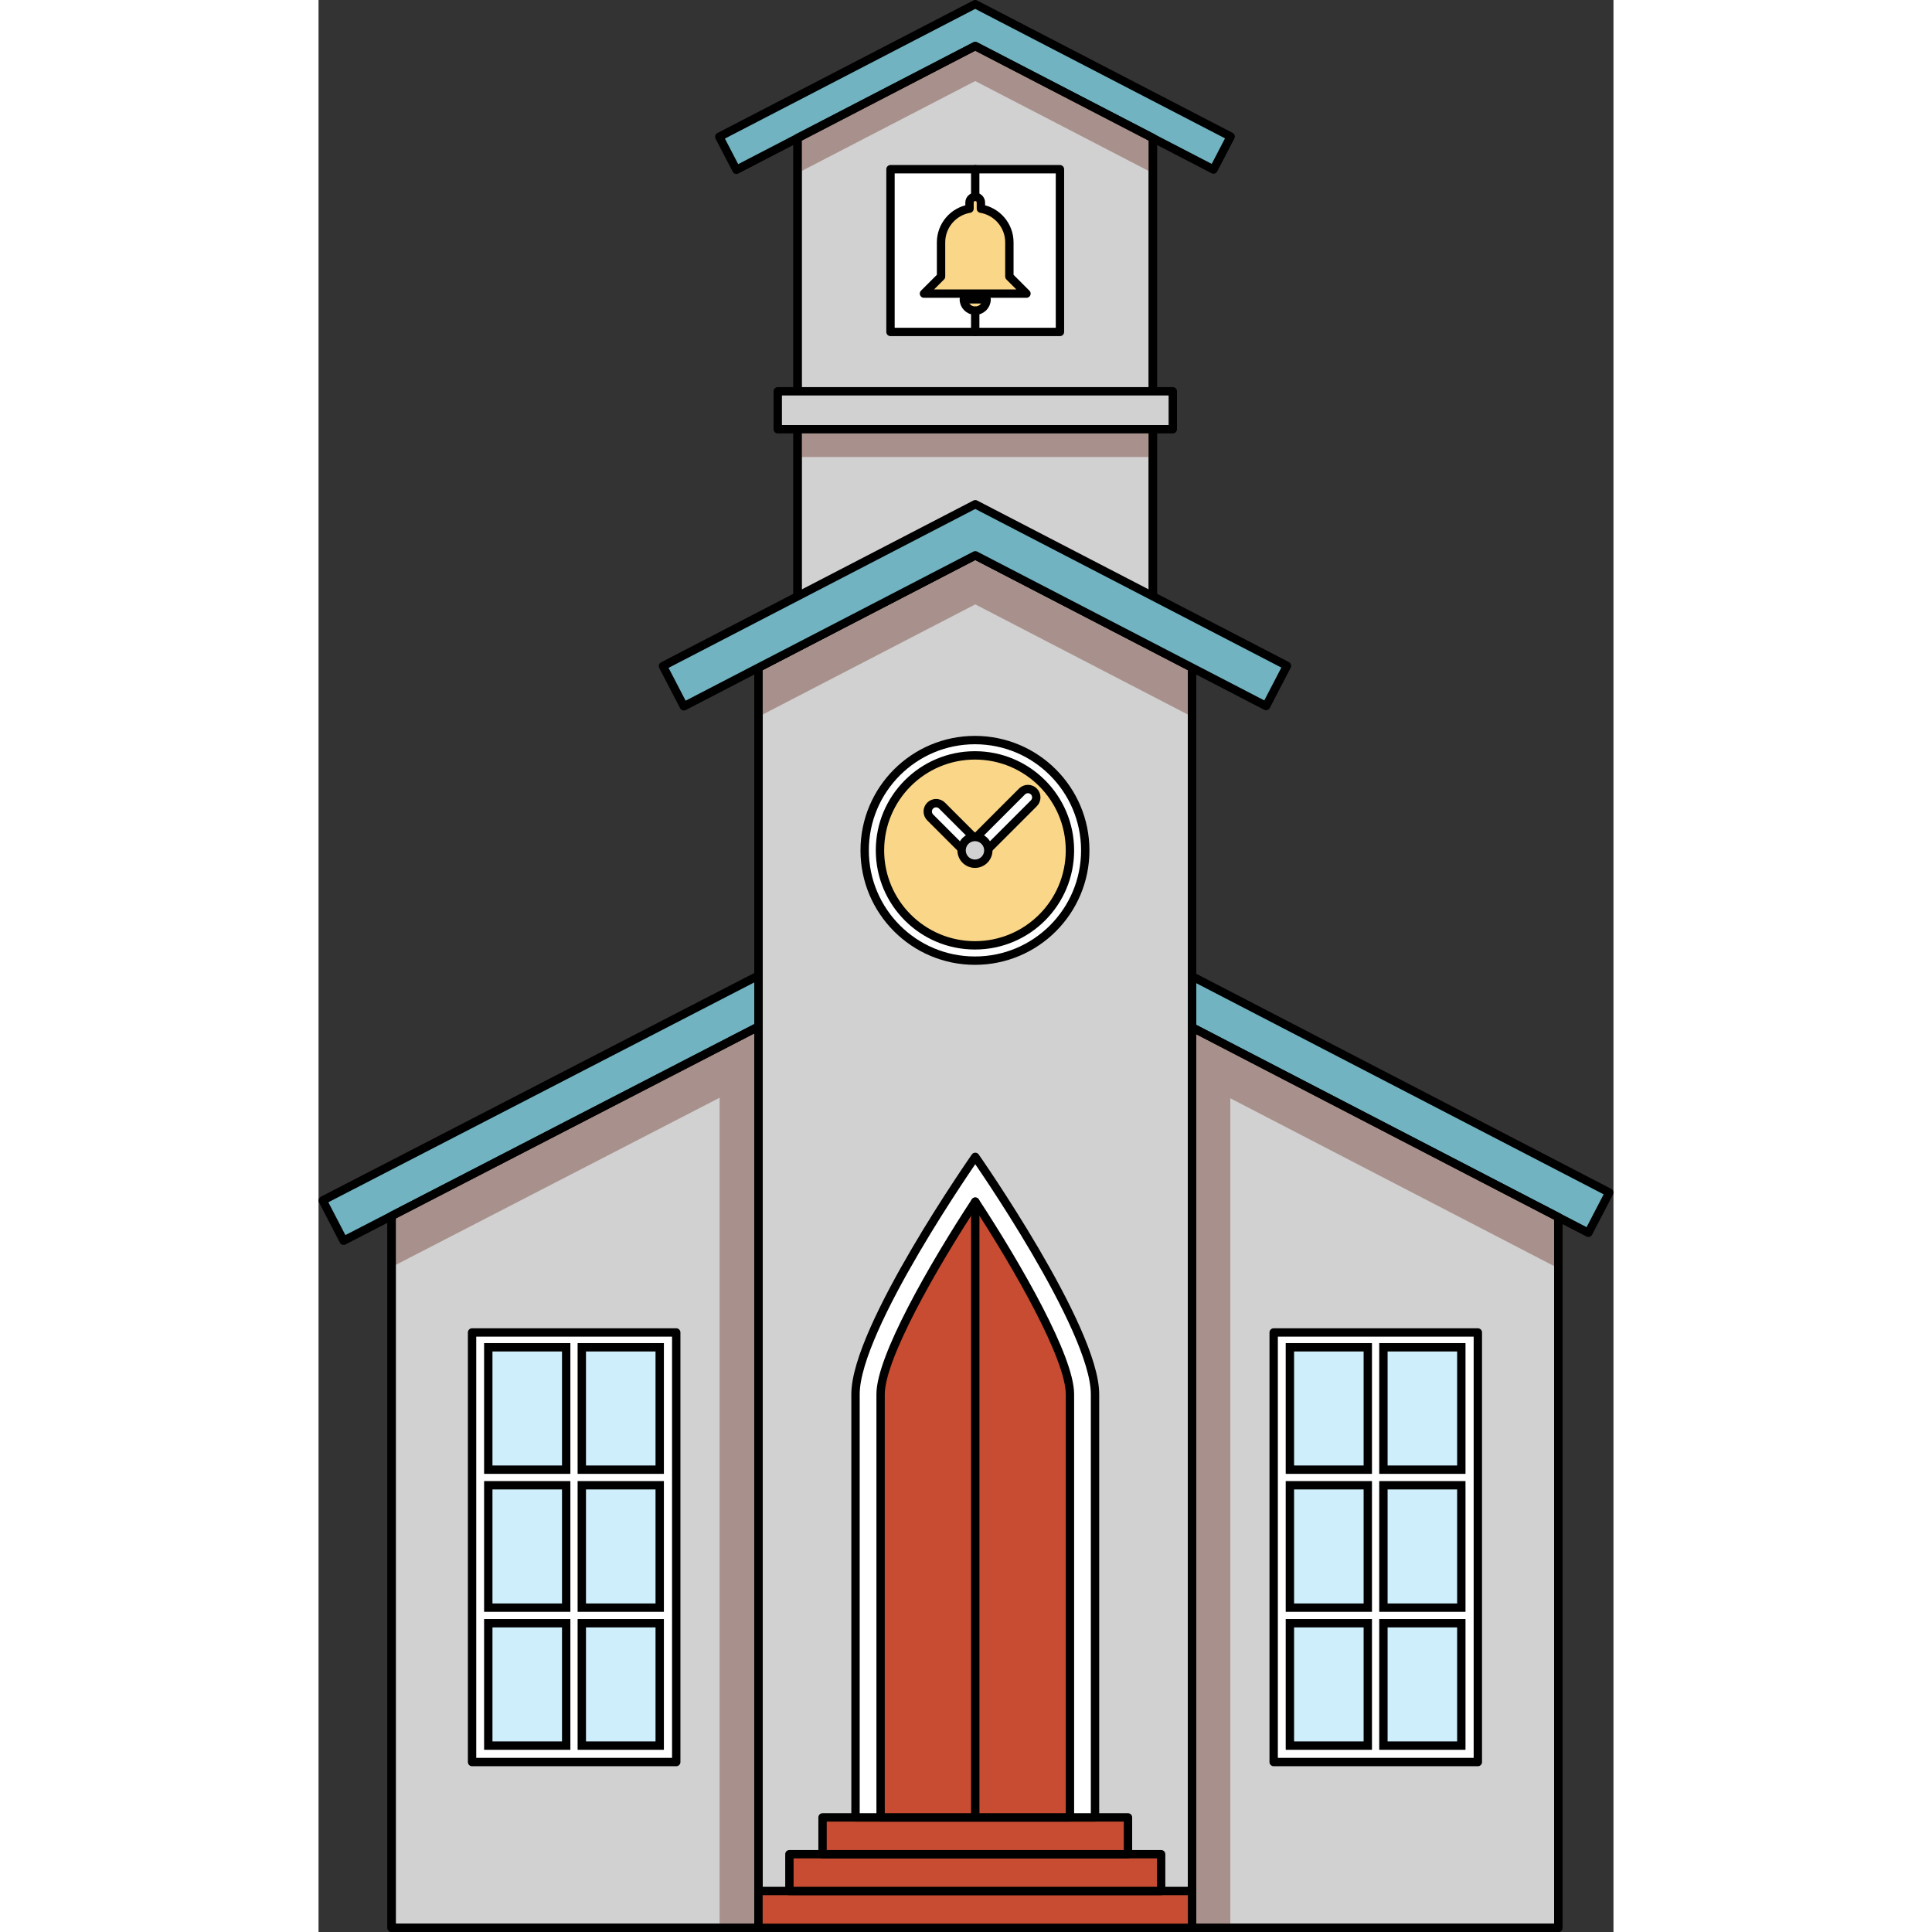 <?xml version="1.0" encoding="utf-8"?>
<!-- Created by: Science Figures, www.sciencefigures.org, Generator: Science Figures Editor -->
<svg version="1.1" id="Layer_1" xmlns="http://www.w3.org/2000/svg" xmlns:xlink="http://www.w3.org/1999/xlink" 
	 width="800px" height="800px" viewBox="0 0 154.879 231.073" enable-background="new 0 0 154.879 231.073"
	 xml:space="preserve">
<rect x="0" y="0" width="154.879" height="231.073" fill="#333333" stroke="none"/>
<g>
	<polygon fill="#D1D1D1" stroke="#000000" stroke-linecap="round" stroke-linejoin="round" stroke-miterlimit="10" points="
		78.511,109.42 8.741,145.431 8.741,230.573 148.281,230.573 148.281,145.58 	"/>
	<polygon fill="#71B3C1" stroke="#000000" stroke-linecap="round" stroke-linejoin="round" stroke-miterlimit="10" points="
		78.511,103.312 0.5,143.58 3,148.394 78.511,109.42 151.879,147.445 154.379,142.632 	"/>
	<polygon opacity="0.5" fill="#815349" points="148.281,145.58 109.054,125.25 109.054,125.142 78.511,108.85 47.968,125.142 
		47.968,125.186 8.741,145.434 8.741,151.539 47.968,131.293 47.968,230.573 109.054,230.573 109.054,131.358 148.281,151.688 	"/>
	<polygon fill="none" stroke="#000000" stroke-linecap="round" stroke-linejoin="round" stroke-miterlimit="10" points="
		78.511,109.42 8.741,145.431 8.741,230.573 148.281,230.573 148.281,145.58 	"/>
	<g>
		<polygon fill="#D1D1D1" stroke="#000000" stroke-linecap="round" stroke-linejoin="round" stroke-miterlimit="10" points="
			78.542,5.505 57.294,16.511 57.294,138.023 99.789,138.023 99.789,16.511 		"/>
		<rect x="57.294" y="50.125" opacity="0.5" fill="#815349" width="42.496" height="4.536"/>
		<polygon fill="#71B3C1" stroke="#000000" stroke-linecap="round" stroke-linejoin="round" stroke-miterlimit="10" points="
			78.542,0.5 47.93,16.361 49.979,20.306 78.542,5.505 107.043,20.277 109.092,16.333 		"/>
		<polygon opacity="0.5" fill="#815349" points="57.294,16.511 57.294,20.705 78.542,9.695 99.789,20.708 99.789,16.511 
			78.542,5.505 		"/>
		<polygon fill="none" stroke="#000000" stroke-linecap="round" stroke-linejoin="round" stroke-miterlimit="10" points="
			78.542,5.505 57.294,16.511 57.294,138.023 99.789,138.023 99.789,16.511 		"/>
		<polygon fill="#D1D1D1" stroke="#000000" stroke-linecap="round" stroke-linejoin="round" stroke-miterlimit="10" points="
			78.548,66.417 52.619,79.847 52.619,230.573 104.478,230.573 104.478,79.847 		"/>
		<polygon opacity="0.5" fill="#815349" points="52.619,79.847 52.619,85.721 78.548,72.285 104.478,85.724 104.478,79.847 
			78.548,66.417 		"/>
		<polygon fill="none" stroke="#000000" stroke-linecap="round" stroke-linejoin="round" stroke-miterlimit="10" points="
			78.548,66.417 52.619,79.847 52.619,230.573 104.478,230.573 104.478,79.847 		"/>
		
			<circle fill="#FFFFFF" stroke="#000000" stroke-linecap="round" stroke-linejoin="round" stroke-miterlimit="10" cx="78.511" cy="101.706" r="13.191"/>
		
			<circle fill="#F9D688" stroke="#000000" stroke-linecap="round" stroke-linejoin="round" stroke-miterlimit="10" cx="78.511" cy="101.706" r="11.36"/>
		<path fill="#FFFFFF" stroke="#000000" stroke-linecap="round" stroke-linejoin="round" stroke-miterlimit="10" d="M77.804,102.413
			l-4.648-4.648c-0.39-0.391-0.39-1.024,0-1.414s1.024-0.39,1.414,0l3.941,3.941l5.63-5.63c0.391-0.39,1.024-0.39,1.414,0
			s0.39,1.024,0,1.414l-6.337,6.337C78.827,102.804,78.194,102.804,77.804,102.413z"/>
		
			<circle fill="#D1D1D1" stroke="#000000" stroke-linecap="round" stroke-linejoin="round" stroke-miterlimit="10" cx="78.511" cy="101.706" r="1.598"/>
		
			<rect x="54.924" y="46.8" fill="#D1D1D1" stroke="#000000" stroke-linecap="round" stroke-linejoin="round" stroke-miterlimit="10" width="47.249" height="4.536"/>
		
			<rect x="68.408" y="20.239" fill="#FFFFFF" stroke="#000000" stroke-linecap="round" stroke-linejoin="round" stroke-miterlimit="10" width="20.268" height="19.462"/>
		
			<rect x="52.619" y="226.17" fill="#C74C31" stroke="#000000" stroke-linecap="round" stroke-linejoin="round" stroke-miterlimit="10" width="51.859" height="4.402"/>
		
			<rect x="56.318" y="221.768" fill="#C74C31" stroke="#000000" stroke-linecap="round" stroke-linejoin="round" stroke-miterlimit="10" width="44.461" height="4.402"/>
		
			<rect x="60.282" y="217.366" fill="#C74C31" stroke="#000000" stroke-linecap="round" stroke-linejoin="round" stroke-miterlimit="10" width="36.532" height="4.402"/>
		<path fill="#FFFFFF" stroke="#000000" stroke-linecap="round" stroke-linejoin="round" stroke-miterlimit="10" d="M78.548,138.364
			L78.548,138.364c0,0-14.323,20.475-14.323,28.385v50.617h28.645v-50.617C92.871,158.839,78.548,138.364,78.548,138.364z"/>
		<path fill="#C74C31" stroke="#000000" stroke-linecap="round" stroke-linejoin="round" stroke-miterlimit="10" d="M67.226,217.366
			v-50.617c0-4.344,6.196-15.212,11.322-23.029c5.126,7.819,11.323,18.689,11.323,23.029v50.617H67.226z"/>
		<polygon fill="#71B3C1" stroke="#000000" stroke-linecap="round" stroke-linejoin="round" stroke-miterlimit="10" points="
			78.548,60.309 41.192,79.664 43.692,84.478 78.548,66.417 113.329,84.444 115.83,79.63 		"/>
		
			<path id="changecolor_443_" fill="#F9D688" stroke="#000000" stroke-linecap="round" stroke-linejoin="round" stroke-miterlimit="10" d="
			M82.627,33.075v-4.086c0-2.023-1.471-3.704-3.405-4.031v-0.735c0-0.376-0.304-0.681-0.681-0.681c-0.377,0-0.681,0.304-0.681,0.681
			v0.735c-1.933,0.327-3.405,2.008-3.405,4.031v4.086l-2.043,2.043H84.67L82.627,33.075z M78.542,37.161
			c0.752,0,1.362-0.61,1.362-1.362H77.18C77.18,36.551,77.79,37.161,78.542,37.161z"/>
		
			<line fill="#F9D688" stroke="#000000" stroke-linecap="round" stroke-linejoin="round" stroke-miterlimit="10" x1="78.542" y1="23.542" x2="78.542" y2="20.239"/>
		
			<line fill="#F9D688" stroke="#000000" stroke-linecap="round" stroke-linejoin="round" stroke-miterlimit="10" x1="78.542" y1="37.161" x2="78.542" y2="39.701"/>
		
			<line fill="none" stroke="#000000" stroke-linecap="round" stroke-linejoin="round" stroke-miterlimit="10" x1="78.548" y1="143.72" x2="78.548" y2="217.366"/>
	</g>
	<g>
		<g>
			
				<rect x="114.238" y="159.367" fill="#FFFFFF" stroke="#000000" stroke-linecap="round" stroke-linejoin="round" stroke-miterlimit="10" width="24.42" height="51.379"/>
			<g>
				<rect x="116.178" y="161.14" fill="#CEEEFB" stroke="#000000" stroke-miterlimit="10" width="9.318" height="14.638"/>
				<rect x="116.178" y="177.641" fill="#CEEEFB" stroke="#000000" stroke-miterlimit="10" width="9.318" height="14.638"/>
				<rect x="116.178" y="194.142" fill="#CEEEFB" stroke="#000000" stroke-miterlimit="10" width="9.318" height="14.638"/>
				<rect x="127.363" y="161.14" fill="#CEEEFB" stroke="#000000" stroke-miterlimit="10" width="9.318" height="14.638"/>
				<rect x="127.363" y="177.641" fill="#CEEEFB" stroke="#000000" stroke-miterlimit="10" width="9.318" height="14.638"/>
				<rect x="127.363" y="194.142" fill="#CEEEFB" stroke="#000000" stroke-miterlimit="10" width="9.318" height="14.638"/>
			</g>
		</g>
		<g>
			
				<rect x="18.363" y="159.367" fill="#FFFFFF" stroke="#000000" stroke-linecap="round" stroke-linejoin="round" stroke-miterlimit="10" width="24.42" height="51.379"/>
			<g>
				<rect x="20.303" y="161.14" fill="#CEEEFB" stroke="#000000" stroke-miterlimit="10" width="9.318" height="14.638"/>
				<rect x="20.303" y="177.641" fill="#CEEEFB" stroke="#000000" stroke-miterlimit="10" width="9.318" height="14.638"/>
				<rect x="20.303" y="194.142" fill="#CEEEFB" stroke="#000000" stroke-miterlimit="10" width="9.318" height="14.638"/>
				<rect x="31.488" y="161.14" fill="#CEEEFB" stroke="#000000" stroke-miterlimit="10" width="9.318" height="14.638"/>
				<rect x="31.488" y="177.641" fill="#CEEEFB" stroke="#000000" stroke-miterlimit="10" width="9.318" height="14.638"/>
				<rect x="31.488" y="194.142" fill="#CEEEFB" stroke="#000000" stroke-miterlimit="10" width="9.318" height="14.638"/>
			</g>
		</g>
	</g>
</g>
</svg>